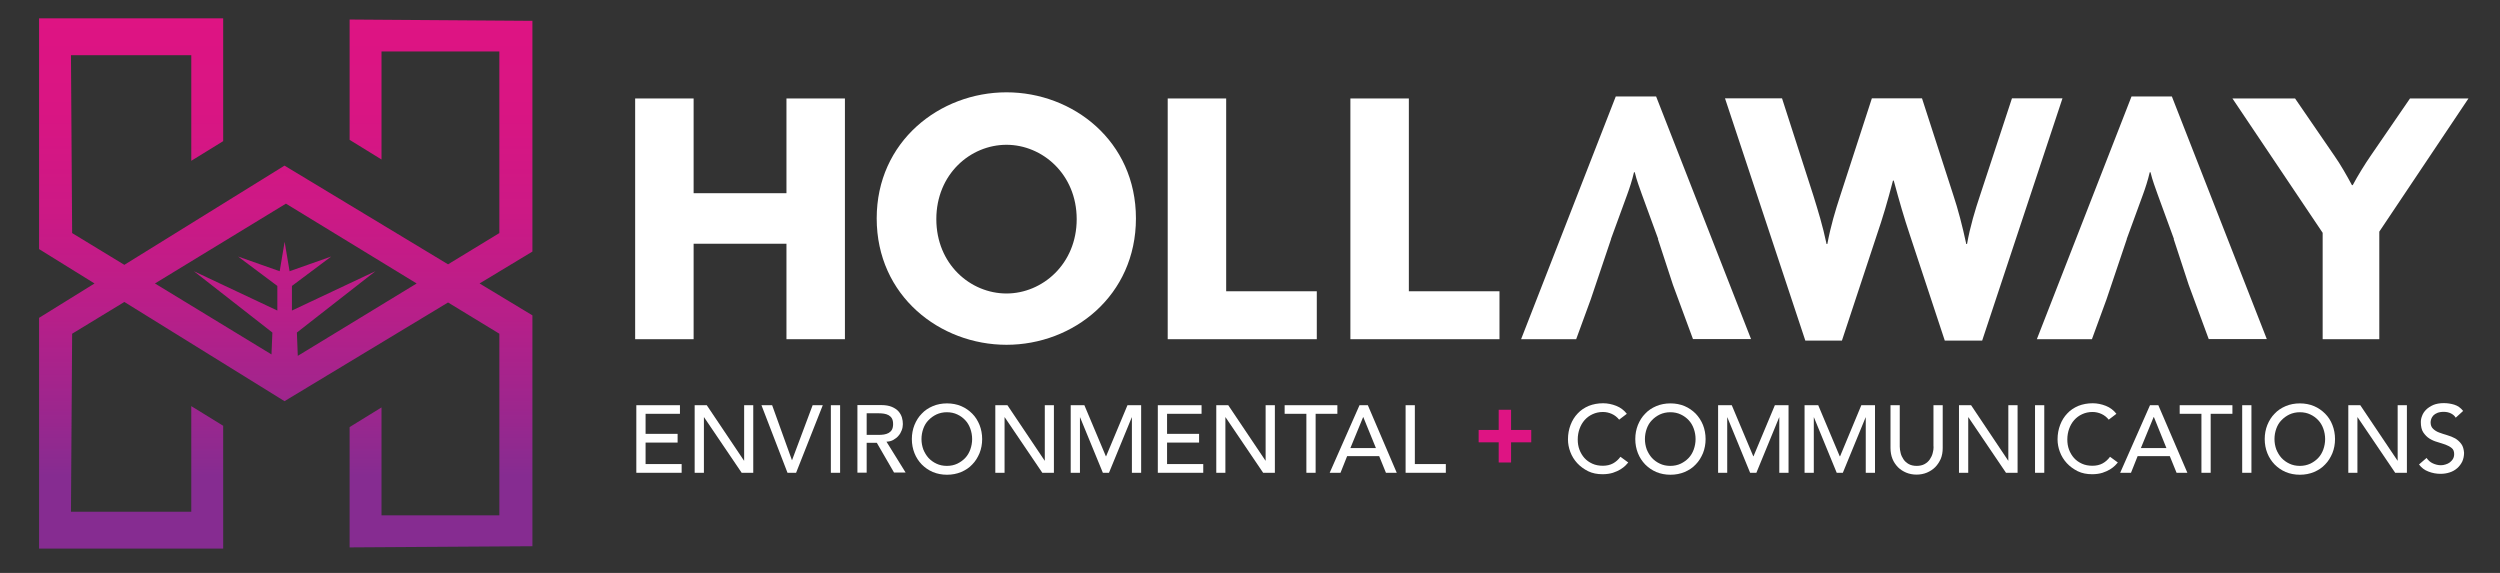 <?xml version="1.0" encoding="utf-8"?>
<!-- Generator: Adobe Illustrator 28.0.0, SVG Export Plug-In . SVG Version: 6.00 Build 0)  -->
<svg version="1.1" xmlns="http://www.w3.org/2000/svg" xmlns:xlink="http://www.w3.org/1999/xlink" x="0px" y="0px"
	 viewBox="0 0 1920 440" style="enable-background:new 0 0 1920 440;" xml:space="preserve">
<rect x="0" y="0" width="1920" height="440" fill="#333333" stroke="none"/>
<style type="text/css">
	.st0{fill:url(#SVGID_1_);}
	.st1{fill:#DE1483;}
	.st2{fill:#FFFFFF;}
</style>
<g id="Layer_1">
</g>
<g id="Layer_2">
	<g>
		<linearGradient id="SVGID_1_" gradientUnits="userSpaceOnUse" x1="219.442" y1="421.248" x2="219.442" y2="14.088">
			<stop  offset="0.137" style="stop-color:#862C91"/>
			<stop  offset="0.24" style="stop-color:#99278E"/>
			<stop  offset="0.44" style="stop-color:#B71F89"/>
			<stop  offset="0.636" style="stop-color:#CC1985"/>
			<stop  offset="0.825" style="stop-color:#D91583"/>
			<stop  offset="1" style="stop-color:#DE1483"/>
		</linearGradient>
		<path class="st0" d="M408.9,16L268.5,15v92.4l24.5,15.1V39.5h90.5V179l-39.4,24l-125.6-75.8l-123,76.2L55.4,179L54.5,42.4h92.4
			v81.1l24.5-15.1V14.1H30v177.2l42.6,26.4L30,244.1v177.2h141.4V327l-24.5-15.1V393H54.5l0.9-136.7l40.1-24.4l123,76.2l125.6-75.8
			l39.4,24v139.5H293v-82.9l-24.5,15.1v92.4l140.4-0.9V242.2l-40.6-24.5l40.6-24.5V16z M228.7,273.3l-0.7-17.9l60.3-47.1l-64.1,30.2
			v-18.9l30.2-22.6l-32,11.3l-3.8-22.6l-3.8,22.6l-32-11.3l30.2,22.6v18.9l-64.1-30.2l60.3,47.1l-0.7,16.8l-89.5-54.5l100.6-61.3
			L320,217.7L228.7,273.3z"/>
		<g>
			<g>
				<polygon class="st1" points="1160.5,314.7 1151,314.7 1151,330.2 1135.6,330.2 1135.6,339.7 1151,339.7 1151,355.2 
					1160.5,355.2 1160.5,339.7 1176,339.7 1176,330.2 1160.5,330.2 				"/>
				<g>
					<polygon class="st2" points="495.8,339.9 520.4,339.9 520.4,333.2 495.8,333.2 495.8,317.8 522.2,317.8 522.2,311.2 
						488.7,311.2 488.7,363.1 523.5,363.1 523.5,356.4 495.8,356.4 					"/>
					<polygon class="st2" points="571.5,353.8 571.4,353.8 542.8,311.2 533.5,311.2 533.5,363.1 540.6,363.1 540.6,320.5 
						540.7,320.4 569.6,363.1 578.5,363.1 578.5,311.2 571.5,311.2 					"/>
					<polygon class="st2" points="608.3,353.4 608.2,353.4 593,311.2 593,311.2 584.8,311.2 604.8,363.1 604.8,363.1 611.4,363.1 
						631.9,311.2 631.9,311.2 624.1,311.2 					"/>
					<rect x="638.1" y="311.2" class="st2" width="7.1" height="51.9"/>
					<path class="st2" d="M686,337.9c1.6-0.9,2.9-1.9,4-3.2c1.1-1.2,1.9-2.6,2.5-4.2c0.6-1.5,0.9-3.2,0.9-4.8c0-1.6-0.2-3.3-0.7-5
						c-0.5-1.7-1.4-3.3-2.6-4.7c-1.2-1.4-3-2.6-5.1-3.5c-2.1-0.9-4.9-1.4-8.2-1.4h-18.3v51.9h7.1v-22.9h7.8l13.2,22.8l8.9,0
						l-14.7-23.7C682.7,339.2,684.5,338.7,686,337.9z M665.6,317.4h9.2c1.4,0,2.7,0.1,4.1,0.3c1.3,0.2,2.5,0.6,3.6,1.2
						c1,0.6,1.9,1.4,2.5,2.5c0.6,1.1,0.9,2.5,0.9,4.3c0,1.7-0.3,3.2-0.9,4.3c-0.6,1.1-1.5,1.9-2.5,2.5c-1.1,0.6-2.3,1-3.6,1.2
						c-1.3,0.2-2.7,0.3-4.1,0.3h-9.2V317.4z"/>
					<path class="st2" d="M746.7,317.7c-2.4-2.4-5.2-4.4-8.5-5.8c-3.3-1.4-7-2.1-10.9-2.1c-3.9,0-7.6,0.7-10.9,2.1
						c-3.3,1.4-6.2,3.3-8.5,5.8c-2.4,2.4-4.2,5.3-5.6,8.7c-1.3,3.3-2,6.9-2,10.8s0.7,7.5,2,10.8c1.3,3.3,3.2,6.2,5.6,8.7
						c2.4,2.4,5.2,4.4,8.5,5.8c3.3,1.4,7,2.1,10.9,2.1c3.9,0,7.6-0.7,10.9-2.1c3.3-1.4,6.2-3.3,8.5-5.8c2.4-2.4,4.2-5.4,5.6-8.7
						c1.3-3.3,2-6.9,2-10.8c0-3.8-0.7-7.5-2-10.8C750.9,323,749.1,320.1,746.7,317.7z M727.2,357.8c-3,0-5.7-0.6-8-1.7
						c-2.4-1.1-4.4-2.6-6.1-4.4c-1.7-1.9-3-4.1-4-6.5c-0.9-2.5-1.4-5.2-1.4-8c0-2.8,0.5-5.5,1.4-8c0.9-2.5,2.2-4.7,4-6.5
						c1.7-1.8,3.8-3.3,6.1-4.4c2.4-1.1,5.1-1.7,8-1.7s5.7,0.6,8,1.7c2.4,1.1,4.4,2.6,6.1,4.4c1.7,1.8,3,4,3.9,6.5
						c0.9,2.5,1.4,5.2,1.4,8c0,2.8-0.5,5.5-1.4,8c-0.9,2.5-2.2,4.7-3.9,6.5c-1.7,1.8-3.8,3.3-6.1,4.4
						C732.9,357.2,730.2,357.8,727.2,357.8z"/>
					<polygon class="st2" points="802.4,353.8 802.3,353.8 773.7,311.2 764.4,311.2 764.4,363.1 771.5,363.1 771.5,320.5 
						771.6,320.4 800.5,363.1 809.4,363.1 809.4,311.2 802.4,311.2 					"/>
					<polygon class="st2" points="849.5,350.4 849.3,350.4 832.8,311.2 832.8,311.2 822.3,311.2 822.3,363.1 829.4,363.1 
						829.4,320.5 829.5,320.5 847,363.1 847,363.1 851.7,363.1 869.2,320.5 869.3,320.5 869.3,363.1 876.4,363.1 876.4,311.2 
						865.9,311.2 					"/>
					<polygon class="st2" points="896.3,339.9 920.9,339.9 920.9,333.2 896.3,333.2 896.3,317.8 922.8,317.8 922.8,311.2 
						889.2,311.2 889.2,363.1 924.1,363.1 924.1,356.4 896.3,356.4 					"/>
					<polygon class="st2" points="972,353.8 971.9,353.8 943.3,311.2 934.1,311.2 934.1,363.1 941.1,363.1 941.1,320.5 941.2,320.4 
						970.1,363.1 979.1,363.1 979.1,311.2 972,311.2 					"/>
					<polygon class="st2" points="1027.1,311.2 986.6,311.2 986.6,317.8 1003.3,317.8 1003.3,363.1 1010.4,363.1 1010.4,317.8 
						1027.1,317.8 					"/>
					<path class="st2" d="M1050.5,311.2h-6.4l-22.9,51.9l0,0h8.3l5.1-12.8h24.6l5.2,12.8l0,0h8.3L1050.5,311.2L1050.5,311.2z
						 M1047,320.3l9.7,23.8h-19.6l9.8-23.8H1047z"/>
					<polygon class="st2" points="1086.6,311.2 1079.5,311.2 1079.5,363.1 1110.4,363.1 1110.4,356.4 1086.6,356.4 					"/>
					<path class="st2" d="M1244.5,350.8L1244.5,350.8c-1.6,2.2-3.5,3.9-5.7,5.1c-2.2,1.2-4.9,1.8-7.8,1.8c-3,0-5.7-0.5-8.1-1.6
						c-2.4-1.1-4.4-2.5-6.1-4.4c-1.6-1.8-2.9-4-3.8-6.4c-0.9-2.4-1.3-5-1.3-7.8c0-2.9,0.5-5.7,1.4-8.2c0.9-2.5,2.2-4.8,3.9-6.7
						c1.7-1.9,3.7-3.4,6.1-4.5c2.4-1.1,5-1.7,7.9-1.7c2.4,0,4.7,0.5,6.9,1.5c2.2,1,4.1,2.5,5.6,4.4l0,0l5.9-4.5l0,0l0,0
						c-2.1-2.7-4.8-4.8-8.1-6.1c-3.3-1.3-6.7-2-10.1-2c-4,0-7.7,0.7-11,2c-3.3,1.4-6.2,3.3-8.5,5.8c-2.4,2.5-4.2,5.4-5.5,8.8
						c-1.3,3.4-2,7.1-2,11.1c0,3.3,0.6,6.5,1.8,9.7c1.2,3.2,3,6.1,5.3,8.6c2.3,2.5,5.2,4.6,8.4,6.2c3.3,1.6,7,2.3,11.1,2.3
						c3,0,5.6-0.4,7.9-1.1c2.3-0.8,4.2-1.6,5.8-2.6c1.6-1,2.9-2,3.9-3c1-1,1.7-1.8,2.1-2.3l0,0L1244.5,350.8L1244.5,350.8z"/>
					<path class="st2" d="M1302.3,317.7c-2.4-2.4-5.2-4.4-8.5-5.8c-3.3-1.4-7-2.1-10.9-2.1s-7.6,0.7-10.9,2.1
						c-3.3,1.4-6.2,3.3-8.5,5.8c-2.4,2.4-4.2,5.3-5.6,8.7c-1.3,3.3-2,6.9-2,10.8s0.7,7.5,2,10.8c1.3,3.3,3.2,6.2,5.6,8.7
						c2.4,2.4,5.2,4.4,8.5,5.8c3.3,1.4,7,2.1,10.9,2.1s7.6-0.7,10.9-2.1c3.3-1.4,6.2-3.3,8.5-5.8c2.4-2.4,4.2-5.4,5.6-8.7
						c1.3-3.3,2-6.9,2-10.8c0-3.8-0.7-7.5-2-10.8C1306.5,323,1304.6,320.1,1302.3,317.7z M1282.8,357.8c-3,0-5.7-0.6-8-1.7
						c-2.4-1.1-4.4-2.6-6.1-4.4c-1.7-1.9-3-4.1-4-6.5c-0.9-2.5-1.4-5.2-1.4-8c0-2.8,0.5-5.5,1.4-8c0.9-2.5,2.2-4.7,4-6.5
						c1.7-1.8,3.8-3.3,6.1-4.4c2.4-1.1,5.1-1.7,8-1.7c3,0,5.7,0.6,8,1.7c2.4,1.1,4.4,2.6,6.1,4.4c1.7,1.8,3,4,3.9,6.5
						c0.9,2.5,1.4,5.2,1.4,8c0,2.8-0.5,5.5-1.4,8c-0.9,2.5-2.2,4.7-3.9,6.5c-1.7,1.8-3.8,3.3-6.1,4.4
						C1288.5,357.2,1285.7,357.8,1282.8,357.8z"/>
					<polygon class="st2" points="1346.7,350.4 1346.5,350.4 1330,311.2 1330,311.2 1319.5,311.2 1319.5,363.1 1326.5,363.1 
						1326.5,320.5 1326.6,320.5 1344.1,363.1 1344.2,363.1 1348.9,363.1 1366.4,320.5 1366.5,320.5 1366.5,363.1 1373.6,363.1 
						1373.6,311.2 1363.1,311.2 					"/>
					<polygon class="st2" points="1413.2,350.4 1412.9,350.4 1396.4,311.2 1396.4,311.2 1385.9,311.2 1385.9,363.1 1393,363.1 
						1393,320.5 1393.1,320.5 1410.6,363.1 1410.6,363.1 1415.3,363.1 1432.8,320.5 1432.9,320.5 1432.9,363.1 1440,363.1 
						1440,311.2 1429.5,311.2 					"/>
					<path class="st2" d="M1485,343c0,1.6-0.2,3.3-0.7,5c-0.4,1.7-1.2,3.3-2.2,4.8c-1,1.5-2.4,2.7-4,3.6c-1.6,0.9-3.7,1.4-6.1,1.4
						c-2.4,0-4.5-0.5-6.1-1.4c-1.6-0.9-3-2.1-4-3.6c-1-1.5-1.8-3.1-2.2-4.8c-0.4-1.7-0.7-3.4-0.7-5v-31.8h-7.1v32.9
						c0,3,0.5,5.8,1.5,8.3c1,2.5,2.5,4.6,4.2,6.4c1.8,1.8,4,3.2,6.4,4.2c2.4,1,5.1,1.5,7.9,1.5c2.8,0,5.5-0.5,7.9-1.5
						c2.4-1,4.6-2.4,6.4-4.2c1.8-1.8,3.2-4,4.3-6.4c1-2.4,1.5-5.2,1.5-8.3v-32.9h-7.1V343z"/>
					<polygon class="st2" points="1542.4,353.8 1542.3,353.8 1513.8,311.2 1504.5,311.2 1504.5,363.1 1511.6,363.1 1511.6,320.5 
						1511.7,320.4 1540.6,363.1 1549.5,363.1 1549.5,311.2 1542.4,311.2 					"/>
					<rect x="1562.9" y="311.2" class="st2" width="7.1" height="51.9"/>
					<path class="st2" d="M1620.5,350.8L1620.5,350.8c-1.6,2.2-3.5,3.9-5.7,5.1c-2.2,1.2-4.9,1.8-7.8,1.8c-3,0-5.7-0.5-8.1-1.6
						c-2.4-1.1-4.4-2.5-6.1-4.4c-1.6-1.8-2.9-4-3.8-6.4c-0.9-2.4-1.3-5-1.3-7.8c0-2.9,0.5-5.7,1.4-8.2c0.9-2.5,2.2-4.8,3.9-6.7
						c1.7-1.9,3.7-3.4,6.1-4.5c2.4-1.1,5-1.7,7.9-1.7c2.4,0,4.7,0.5,6.9,1.5c2.2,1,4.1,2.5,5.6,4.4l0,0l5.9-4.5l0,0l0,0
						c-2.1-2.7-4.8-4.8-8.1-6.1c-3.3-1.3-6.7-2-10.1-2c-4,0-7.7,0.7-11,2c-3.3,1.4-6.2,3.3-8.5,5.8c-2.4,2.5-4.2,5.4-5.5,8.8
						c-1.3,3.4-2,7.1-2,11.1c0,3.3,0.6,6.5,1.8,9.7c1.2,3.2,3,6.1,5.3,8.6c2.3,2.5,5.2,4.6,8.4,6.2c3.3,1.6,7,2.3,11.1,2.3
						c3,0,5.6-0.4,7.9-1.1c2.3-0.8,4.2-1.6,5.8-2.6c1.6-1,2.9-2,3.9-3c1-1,1.7-1.8,2.1-2.3l0,0L1620.5,350.8L1620.5,350.8z"/>
					<path class="st2" d="M1657.6,311.2h-6.4l-22.9,51.9l0,0h8.3l5.1-12.8h24.7l5.2,12.8l0,0h8.3L1657.6,311.2L1657.6,311.2z
						 M1654.2,320.3l9.6,23.8h-19.6l9.8-23.8H1654.2z"/>
					<polygon class="st2" points="1674,317.8 1690.7,317.8 1690.7,363.1 1697.8,363.1 1697.8,317.8 1714.5,317.8 1714.5,311.2 
						1674,311.2 					"/>
					<rect x="1722" y="311.2" class="st2" width="7.1" height="51.9"/>
					<path class="st2" d="M1785.7,317.7c-2.4-2.4-5.2-4.4-8.5-5.8c-3.3-1.4-7-2.1-10.9-2.1c-3.9,0-7.6,0.7-10.9,2.1
						c-3.3,1.4-6.2,3.3-8.5,5.8c-2.4,2.4-4.2,5.3-5.6,8.7c-1.3,3.3-2,6.9-2,10.8s0.7,7.5,2,10.8c1.3,3.3,3.2,6.2,5.6,8.7
						c2.4,2.4,5.2,4.4,8.5,5.8c3.3,1.4,7,2.1,10.9,2.1c3.9,0,7.6-0.7,10.9-2.1c3.3-1.4,6.2-3.3,8.5-5.8c2.4-2.4,4.2-5.4,5.6-8.7
						c1.3-3.3,2-6.9,2-10.8c0-3.8-0.7-7.5-2-10.8C1790,323,1788.1,320.1,1785.7,317.7z M1766.3,357.8c-3,0-5.7-0.6-8-1.7
						c-2.4-1.1-4.4-2.6-6.1-4.4c-1.7-1.9-3-4.1-4-6.5c-0.9-2.5-1.4-5.2-1.4-8c0-2.8,0.5-5.5,1.4-8c0.9-2.5,2.2-4.7,4-6.5
						c1.7-1.8,3.8-3.3,6.1-4.4c2.4-1.1,5.1-1.7,8-1.7c3,0,5.7,0.6,8,1.7c2.4,1.1,4.4,2.6,6.1,4.4c1.7,1.8,3,4,3.9,6.5
						c0.9,2.5,1.4,5.2,1.4,8c0,2.8-0.5,5.5-1.4,8c-0.9,2.5-2.2,4.7-3.9,6.5c-1.7,1.8-3.8,3.3-6.1,4.4
						C1771.9,357.2,1769.2,357.8,1766.3,357.8z"/>
					<polygon class="st2" points="1841.4,353.8 1841.3,353.8 1812.7,311.2 1803.5,311.2 1803.5,363.1 1810.5,363.1 1810.5,320.5 
						1810.6,320.4 1839.5,363.1 1848.5,363.1 1848.5,311.2 1841.4,311.2 					"/>
					<path class="st2" d="M1890.3,341c-1.3-1.8-2.9-3.2-4.7-4.3c-1.9-1-4-1.9-6.2-2.5c-0.3-0.1-0.6-0.2-0.9-0.3
						c-1.5-0.4-3-0.9-4.3-1.4c-0.3-0.1-0.6-0.2-0.9-0.3c-1.9-0.7-3.5-1.7-4.7-2.9c-1.3-1.2-1.9-2.9-1.9-5c0-0.8,0.2-1.6,0.5-2.6
						c0.3-0.9,0.9-1.8,1.6-2.6c0.8-0.8,1.8-1.5,3.1-2c1.3-0.5,2.9-0.8,4.9-0.8c2,0,3.9,0.4,5.5,1.2c1.6,0.8,2.9,1.9,3.7,3.3l0,0
						l5.7-5.2l0,0l0,0c-1.9-2.4-4.2-4-6.8-4.8c-2.6-0.8-5.3-1.2-8.1-1.2c-3.1,0-5.8,0.5-8,1.4c-2.2,1-4.1,2.2-5.5,3.6
						c-1.4,1.4-2.5,3-3.1,4.7c-0.7,1.7-1,3.3-1,4.8c0,3.4,0.6,6.1,1.9,8s2.9,3.6,4.7,4.7c1.9,1.2,4,2.1,6.2,2.7
						c0.5,0.2,1.1,0.3,1.6,0.5c1.1,0.3,2.1,0.7,3.1,1c0.5,0.2,1,0.3,1.5,0.5c1.9,0.7,3.5,1.6,4.7,2.6c1.3,1,1.9,2.6,1.9,4.6
						c0,1.4-0.3,2.7-0.9,3.7c0,0.1-0.1,0.1-0.1,0.2c-0.6,0.9-1.3,1.7-2.1,2.3c-0.1,0.1-0.1,0.1-0.2,0.2c-1,0.7-2.1,1.3-3.3,1.6
						c-1.2,0.4-2.4,0.6-3.6,0.6c-2.1,0-4.1-0.5-6.1-1.4c-2-0.9-3.6-2.3-4.9-4.2l0,0l-5.8,5l0,0l0,0c1.8,2.4,4.1,4.3,7.1,5.4
						c3,1.2,6.2,1.8,9.5,1.8c2.5,0,4.9-0.4,7-1.1c2.2-0.7,4.1-1.8,5.7-3.2c1.6-1.4,2.9-3.1,3.9-5.1c0.9-2,1.4-4.3,1.4-6.8
						C1892.2,345.2,1891.6,342.7,1890.3,341z"/>
				</g>
			</g>
			<g>
				<path class="st2" d="M604,260.5v-73.3h-71.3v73.3h-44.9V75.6h44.9v72.8H604V75.6h44.9v184.9H604z"/>
				<path class="st2" d="M773,264.8c-51,0-99.7-37.4-99.7-97.1c0-59.1,48.4-96.8,99.7-96.8c51,0,99.4,37.4,99.4,96.8
					S824.3,264.8,773,264.8z M773,111.2c-27.8,0-53.9,22.6-53.9,57.1s26.1,57.1,53.9,57.1c27.5,0,53.9-22.6,53.9-57.1
					S800.5,111.2,773,111.2z"/>
				<path class="st2" d="M896.8,260.5V75.6h44.9v148.1h69.6v36.8H896.8z"/>
				<path class="st2" d="M1037.1,260.5V75.6h44.9v148.1h69.6v36.8H1037.1z"/>
				<path class="st2" d="M1522.3,261.6h-28.7l-27-81.7c-4.1-12.2-7.8-24.9-12.2-41.2h-0.6c-4.1,15.9-8.1,29.3-12.2,41.2l-27,81.7
					h-28.1l-61.7-186.1h43.8l24.1,74.8c3.5,11.3,7.2,23.2,10.1,37.1h0.6c2.6-13.9,6.1-25.5,9.9-37.1l24.3-74.8h38.5l24.1,74.5
					c3.5,10.4,7,23.8,9.9,37.4h0.6c2.3-13.3,6.4-26.7,9.9-37.1l24.6-74.8h38.8L1522.3,261.6z"/>
				<path class="st2" d="M1827.3,177.9v82.6h-43.5v-81.7l-69.3-103.2h48.1l30.4,44.3c4.3,6.1,9.3,14.8,13.3,22.3h0.6
					c3.8-7.2,9.6-16.5,13.6-22.3l30.4-44.3h44.9L1827.3,177.9z"/>
				<path class="st2" d="M1271.9,74.1h-31l-72.7,186.4h42.3l11.2-30.6l15.6-46.3h-0.1l12.5-34.2c1.7-4.6,3.8-11,5.2-17.1h0.6
					c1.4,6.1,3.8,12.2,5.5,17.1l12.5,34.2h-0.2l11.5,35.1l15.4,41.7h44.6L1271.9,74.1z"/>
				<path class="st2" d="M1668,74.1h-31l-72.7,186.4h42.3l11.2-30.6l15.6-46.3h-0.1l12.5-34.2c1.7-4.6,3.8-11,5.2-17.1h0.6
					c1.4,6.1,3.8,12.2,5.5,17.1l12.5,34.2h-0.2l11.5,35.1l15.4,41.7h44.6L1668,74.1z"/>
			</g>
		</g>
	</g>
</g>
</svg>
